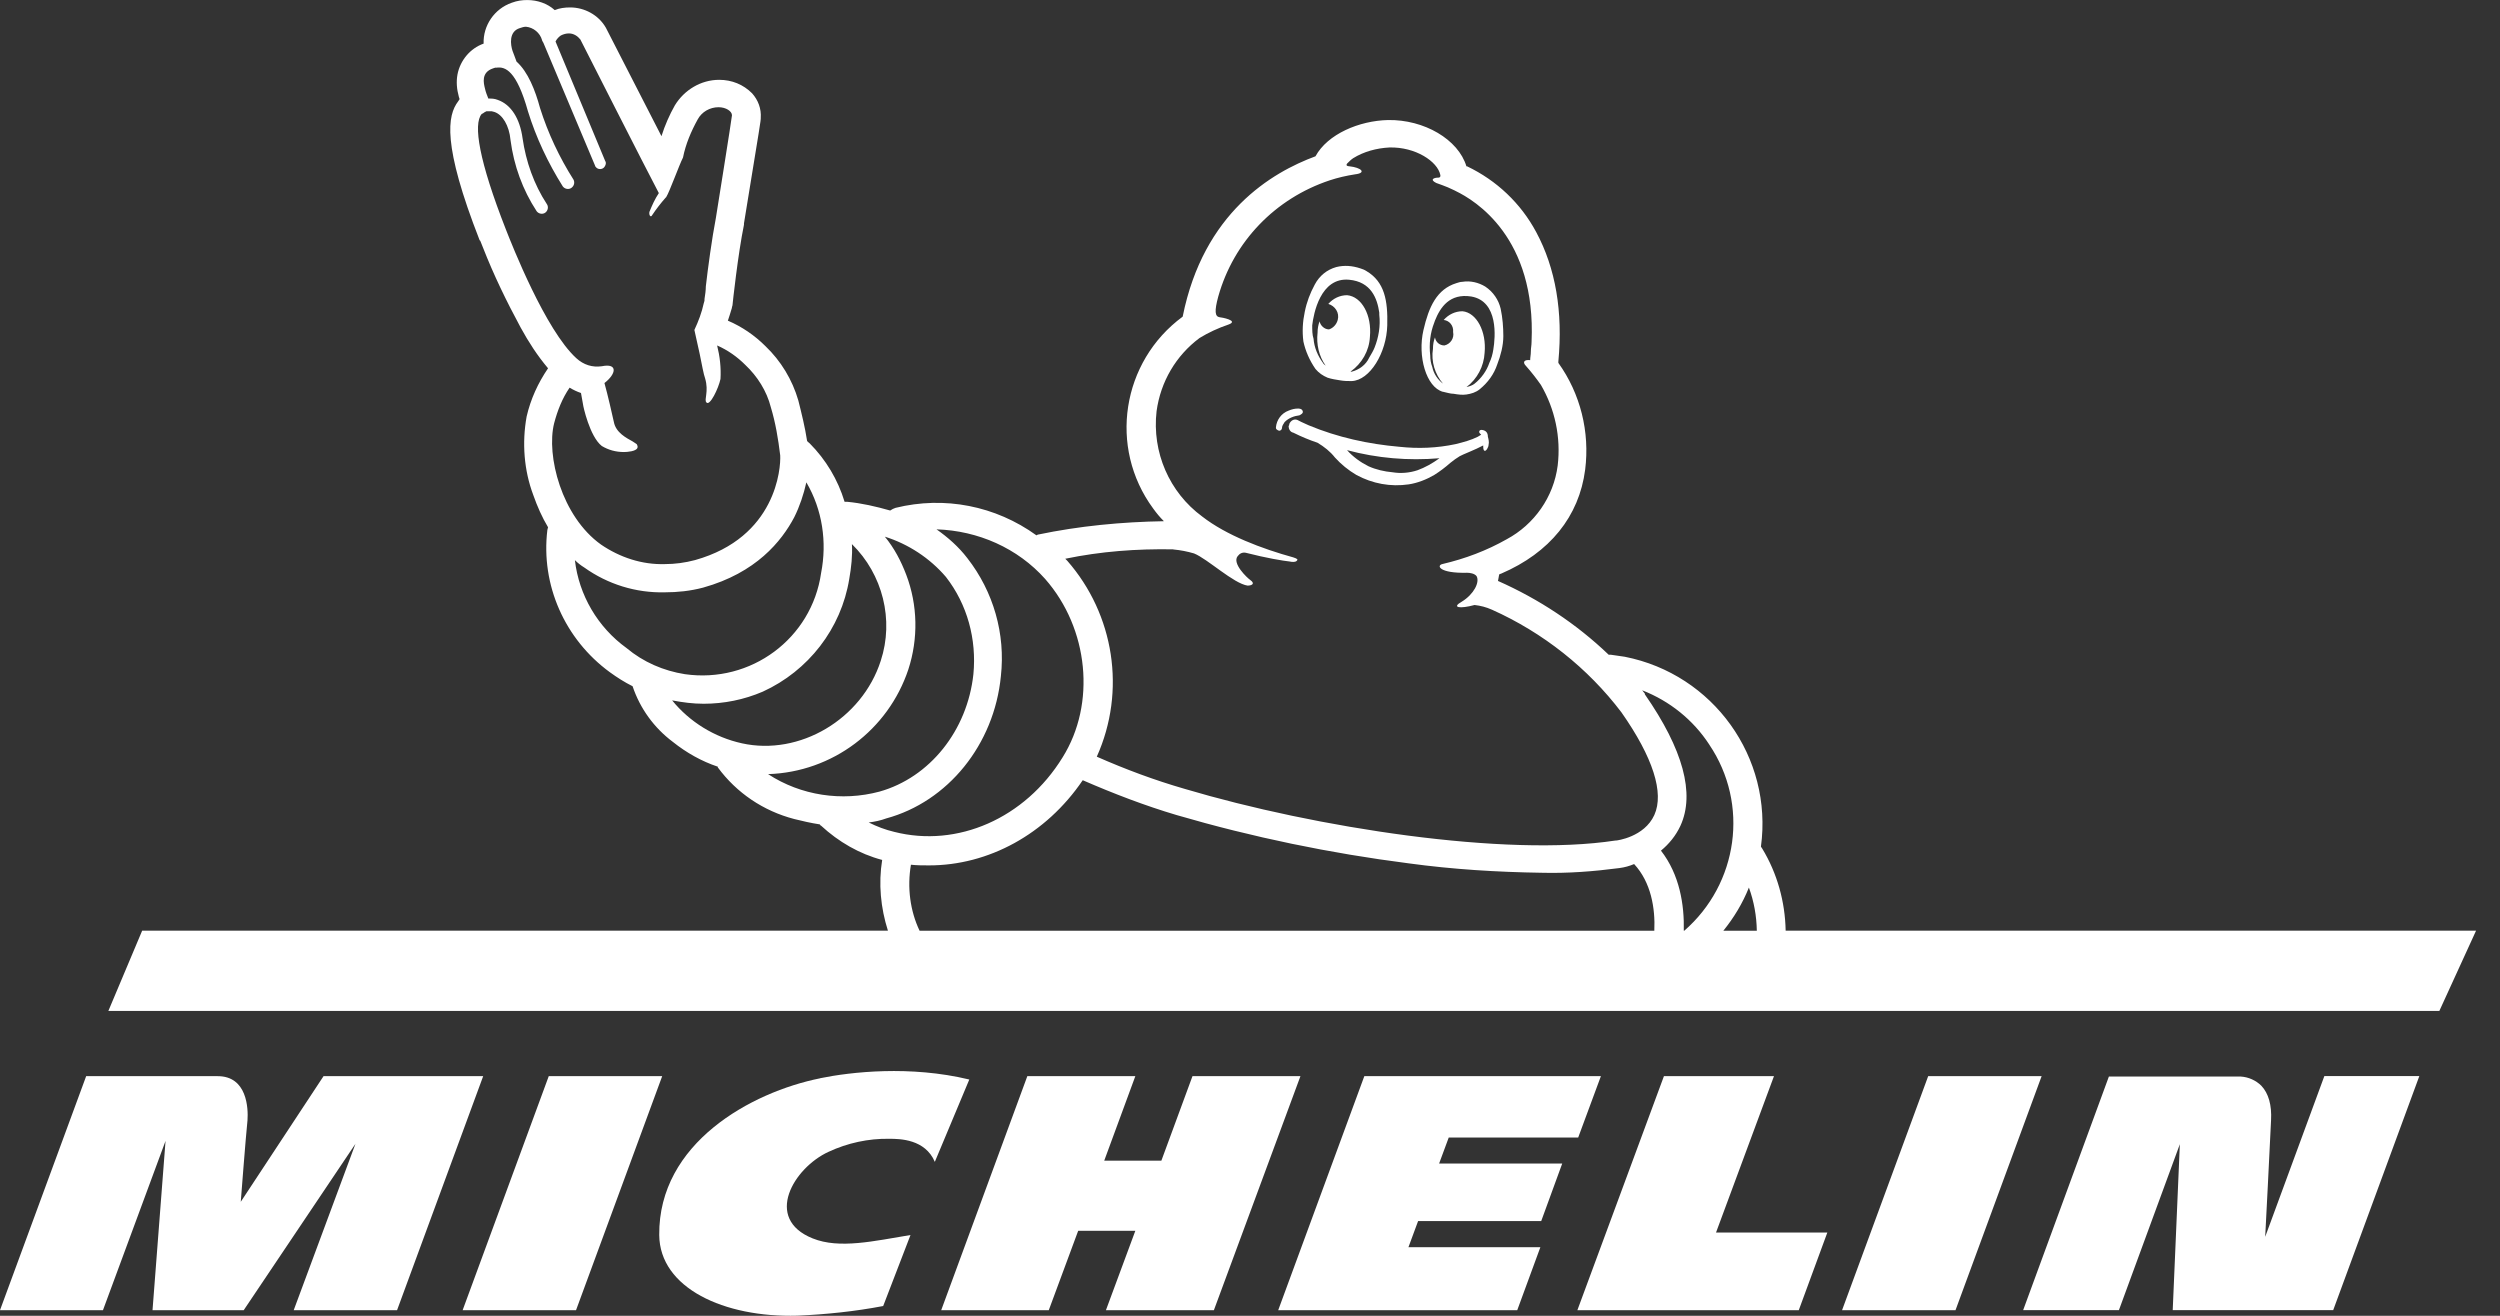 <svg width="114" height="60" viewBox="0 0 114 60" fill="none" xmlns="http://www.w3.org/2000/svg">
<rect x="0" y="0" width="114" height="60" fill="#333333" stroke="none"/>
<g clip-path="url(#clip0_31341_1552)">
<path d="M25.023 49.073L21.096 59.745H26.267L30.196 49.073H25.023Z" fill="white"/>
<path d="M14.753 49.073L10.979 54.802C10.979 54.802 11.21 51.794 11.286 51.085C11.325 50.529 11.266 49.073 9.927 49.073H3.929L0 59.745H4.695L7.549 52.024L6.955 59.745H11.113L16.209 52.157L13.393 59.745H18.106L22.033 49.073H14.753Z" fill="white"/>
<path d="M54.377 49.073L52.959 52.925H50.353L51.771 49.073H46.846L42.919 59.745H47.824L49.165 56.125H51.771L50.43 59.745H55.353L59.3 49.073H54.377Z" fill="white"/>
<path d="M37.4 49.17C34.259 49.802 30.023 52.121 30.061 56.317C30.081 58.731 33.013 60.09 36.364 59.995C37.667 59.937 38.97 59.803 40.273 59.555L41.519 56.317C39.871 56.586 38.281 56.967 37.055 56.47C34.812 55.569 36.192 53.252 37.782 52.523C38.644 52.121 39.602 51.911 40.559 51.929C41.038 51.929 42.188 51.947 42.628 52.981L44.2 49.226C41.499 48.574 38.796 48.881 37.398 49.167L37.4 49.17Z" fill="white"/>
<path d="M80.893 49.073H75.875L71.928 59.745H82.024L83.327 56.202H78.251L80.893 49.073Z" fill="white"/>
<path d="M66.063 51.87H71.966L73.001 49.073H62.213L58.286 59.745H69.186L70.241 56.872H64.225L64.665 55.682H70.279L71.237 53.058H65.623L66.063 51.87Z" fill="white"/>
<path d="M87.925 49.073L83.998 59.745H89.171L93.098 49.073H87.925Z" fill="white"/>
<path d="M103.292 56.412C103.33 55.664 103.484 52.751 103.56 51.085C103.599 50.396 103.445 49.858 103.12 49.513C102.872 49.264 102.526 49.111 102.181 49.091H96.165L92.256 59.742H96.623L99.401 52.175L99.076 59.742H106.394L110.321 49.07H105.99L103.289 56.409L103.292 56.412Z" fill="white"/>
<path d="M59.406 18.752C59.375 18.63 59.223 18.63 59.192 18.63C59.038 18.63 58.916 18.662 58.763 18.723C58.426 18.845 58.212 19.152 58.182 19.488C58.182 19.52 58.182 19.549 58.214 19.581C58.245 19.612 58.306 19.642 58.336 19.642C58.397 19.642 58.458 19.581 58.458 19.52C58.458 19.427 58.519 19.337 58.58 19.244C58.763 19.061 59.009 18.969 59.253 18.939C59.314 18.908 59.435 18.847 59.406 18.756V18.752Z" fill="white"/>
<path d="M65.799 17.864C65.953 17.896 66.135 17.957 66.289 17.957C66.472 17.989 66.686 18.018 66.869 17.989C67.084 17.957 67.298 17.896 67.481 17.745C67.849 17.44 68.123 17.072 68.276 16.613C68.43 16.216 68.552 15.758 68.552 15.329C68.552 14.931 68.52 14.502 68.43 14.075C68.337 13.678 68.093 13.31 67.725 13.066C67.42 12.883 67.052 12.79 66.684 12.851C66.592 12.851 66.501 12.883 66.409 12.912C65.521 13.188 65.155 13.983 64.909 15.053C64.634 16.245 65.031 17.652 65.797 17.867L65.799 17.864ZM65.219 16.214C65.158 15.694 65.219 15.173 65.401 14.714L65.433 14.622C65.677 14.01 66.106 13.368 67.086 13.52C68.339 13.734 68.188 15.385 68.096 15.936C68.064 16.151 68.003 16.365 67.913 16.548C67.791 16.916 67.545 17.253 67.24 17.496C67.118 17.589 66.996 17.618 66.872 17.65C67.362 17.282 67.666 16.701 67.698 16.09C67.791 15.112 67.33 14.254 66.689 14.193C66.352 14.193 66.047 14.346 65.833 14.59C66.108 14.622 66.291 14.866 66.262 15.141C66.323 15.416 66.14 15.692 65.865 15.753C65.65 15.753 65.467 15.6 65.435 15.385C65.374 15.539 65.343 15.721 65.343 15.904C65.25 16.485 65.435 17.067 65.801 17.494C65.557 17.311 65.372 17.036 65.311 16.729C65.25 16.575 65.219 16.392 65.219 16.209V16.214Z" fill="white"/>
<path d="M60.874 20.863C61.149 21.168 61.486 21.444 61.852 21.658C62.586 22.056 63.412 22.209 64.239 22.087C64.636 22.026 65.034 21.873 65.402 21.658C65.645 21.505 65.892 21.322 66.135 21.107C66.289 20.985 66.411 20.893 66.564 20.802C66.657 20.741 67.298 20.497 67.635 20.312C67.635 20.434 67.635 20.527 67.696 20.556C67.757 20.588 67.879 20.403 67.879 20.281C67.91 20.159 67.879 20.037 67.847 19.913C67.847 19.73 67.755 19.637 67.603 19.608C67.45 19.576 67.42 19.7 67.481 19.761L67.542 19.822L67.389 19.915C67.084 20.069 66.748 20.159 66.379 20.251C65.523 20.434 64.665 20.466 63.81 20.373C62.403 20.251 60.996 19.944 59.679 19.395L59.343 19.242L59.16 19.149C59.006 19.088 58.855 19.181 58.792 19.332C58.792 19.364 58.792 19.393 58.76 19.425C58.76 19.547 58.821 19.7 58.975 19.73C59.343 19.913 59.709 20.066 60.077 20.188C60.382 20.371 60.657 20.586 60.872 20.861L60.874 20.863ZM65.645 20.893C65.309 21.137 64.972 21.322 64.636 21.444C64.268 21.566 63.87 21.597 63.505 21.536C63.137 21.505 62.739 21.414 62.403 21.261C62.035 21.078 61.698 20.832 61.425 20.527C62.802 20.895 64.209 21.017 65.645 20.895V20.893Z" fill="white"/>
<path d="M59.986 16.826C60.14 17.009 60.323 17.133 60.538 17.223C60.72 17.284 60.935 17.316 61.118 17.345C61.301 17.377 61.454 17.377 61.637 17.377C62.464 17.345 63.227 16.092 63.259 14.838C63.29 13.707 63.137 12.849 62.31 12.361C62.218 12.3 62.127 12.269 62.035 12.239C61.667 12.117 61.301 12.086 60.933 12.178C60.504 12.3 60.167 12.576 59.955 12.973C59.74 13.371 59.587 13.768 59.496 14.226C59.404 14.656 59.374 15.114 59.435 15.572C59.528 16.001 59.711 16.428 59.986 16.826ZM61.518 12.756C62.527 12.849 62.803 13.612 62.895 14.256V14.348C62.956 14.868 62.863 15.389 62.681 15.848C62.62 16.002 62.527 16.153 62.437 16.306C62.283 16.643 61.978 16.857 61.642 16.948H61.581C62.1 16.579 62.437 15.999 62.468 15.358C62.561 14.38 62.1 13.522 61.427 13.461C61.091 13.461 60.786 13.614 60.571 13.858C60.876 13.951 61.091 14.256 61 14.592C60.94 14.807 60.786 14.96 60.603 15.021C60.389 15.021 60.206 14.838 60.174 14.653C60.113 14.807 60.081 14.99 60.081 15.173C60.02 15.692 60.142 16.243 60.449 16.672C60.418 16.64 60.357 16.611 60.328 16.55C60.084 16.214 59.93 15.846 59.898 15.448C59.837 15.265 59.837 15.051 59.837 14.836C59.898 14.317 60.206 12.634 61.52 12.756H61.518Z" fill="white"/>
<path d="M81.426 42.443C81.401 41.115 81.04 39.821 80.36 38.699C80.328 38.667 80.328 38.638 80.299 38.606C80.85 34.537 78.126 30.745 74.089 29.948L73.448 29.855H73.355C71.887 28.449 70.173 27.317 68.308 26.491C68.339 26.369 68.339 26.276 68.369 26.186L68.461 26.154C70.663 25.206 72.009 23.555 72.284 21.412C72.499 19.698 72.07 17.955 71.061 16.548V16.487C71.275 14.224 70.939 12.235 70.051 10.584C69.347 9.268 68.247 8.229 66.901 7.585H66.869C66.501 6.361 64.943 5.444 63.29 5.474C61.976 5.505 60.537 6.115 59.986 7.127C57.997 7.861 54.878 9.697 53.93 14.439C51.146 16.489 50.534 20.405 52.584 23.187C52.738 23.401 52.889 23.584 53.074 23.767C51.148 23.799 49.219 23.982 47.322 24.379L47.261 24.411C45.396 23.065 43.07 22.607 40.837 23.158C40.744 23.189 40.683 23.219 40.593 23.28C39.952 23.097 39.279 22.943 38.635 22.882H38.513C38.209 21.873 37.657 20.956 36.924 20.22C36.892 20.188 36.802 20.127 36.802 20.098C36.709 19.486 36.558 18.874 36.404 18.262C36.129 17.313 35.609 16.458 34.905 15.785C34.415 15.295 33.834 14.897 33.191 14.622C33.252 14.439 33.313 14.254 33.374 14.041C33.374 13.98 33.405 13.949 33.405 13.888C33.405 13.856 33.649 11.594 33.925 10.248V10.187C34.69 5.537 34.69 5.476 34.69 5.415V5.383C34.722 4.954 34.568 4.557 34.293 4.252C33.895 3.855 33.376 3.64 32.793 3.64C31.967 3.64 31.204 4.099 30.774 4.803C30.531 5.232 30.316 5.72 30.163 6.21C29.397 4.711 28.388 2.753 27.654 1.316L27.622 1.255C27.286 0.675 26.644 0.339 26.001 0.339C25.757 0.339 25.511 0.37 25.296 0.461C24.96 0.156 24.501 0.002 24.043 0.002C23.799 0.002 23.584 0.034 23.338 0.124C22.543 0.4 22.024 1.165 22.053 1.989C21.441 2.204 20.983 2.755 20.861 3.396C20.8 3.733 20.829 4.069 20.922 4.406C20.922 4.437 20.954 4.467 20.954 4.528L20.893 4.62C20.403 5.262 20.159 6.578 21.87 10.952L21.902 10.984L22.024 11.289C22.514 12.542 23.094 13.736 23.738 14.929C24.106 15.602 24.503 16.214 24.991 16.794C24.533 17.467 24.196 18.201 24.014 18.996C23.799 20.188 23.892 21.444 24.318 22.575C24.501 23.094 24.716 23.584 24.991 24.043C24.991 24.075 24.96 24.135 24.96 24.165C24.655 26.674 25.755 29.151 27.805 30.65C28.142 30.894 28.478 31.109 28.846 31.292C29.183 32.301 29.824 33.188 30.682 33.83C31.294 34.32 31.996 34.717 32.732 34.961V34.993C33.588 36.156 34.812 36.982 36.219 37.348C36.587 37.441 36.984 37.531 37.382 37.592C37.414 37.624 37.414 37.653 37.443 37.653C38.238 38.387 39.186 38.938 40.227 39.213C40.051 40.297 40.16 41.406 40.489 42.438H6.483L4.941 46.099H111.234L112.909 42.438H81.426V42.443ZM80.111 42.443H78.583C79.061 41.855 79.461 41.194 79.75 40.473C79.983 41.11 80.1 41.776 80.111 42.443ZM77.944 33.956C79.775 36.671 79.262 40.3 76.801 42.443H76.781C76.808 41.255 76.593 39.886 75.74 38.789C76.108 38.484 76.412 38.116 76.627 37.657C77.3 36.19 76.749 34.171 75.006 31.662V31.63L74.884 31.477C76.137 31.967 77.207 32.823 77.944 33.954V33.956ZM53.501 25.055C53.837 25.086 54.142 25.147 54.449 25.237C55.061 25.481 56.254 26.615 56.897 26.705C57.019 26.705 57.295 26.644 56.99 26.43C56.897 26.369 56.163 25.696 56.439 25.359C56.531 25.237 56.653 25.177 56.807 25.206C57.755 25.45 58.521 25.574 58.796 25.603C58.95 25.635 59.072 25.635 59.133 25.572C59.194 25.511 59.164 25.479 58.979 25.418C57.541 25.021 55.919 24.409 54.82 23.553C53.32 22.451 52.525 20.617 52.74 18.75C52.923 17.404 53.627 16.212 54.698 15.414C55.095 15.17 55.554 14.956 56.012 14.802C56.531 14.619 55.675 14.466 55.615 14.466C55.4 14.434 55.371 14.19 55.554 13.517C56.258 11.009 58.153 9.051 60.632 8.224C61 8.102 61.398 8.01 61.795 7.949C62.315 7.888 62.1 7.644 61.52 7.581C61.52 7.581 61.337 7.581 61.427 7.459C61.52 7.366 61.61 7.276 61.703 7.215C62.193 6.91 62.773 6.756 63.356 6.725C64.548 6.693 65.557 7.366 65.679 7.978C65.679 7.978 65.711 8.1 65.587 8.1C65.372 8.1 65.189 8.193 65.494 8.344C65.555 8.376 65.892 8.466 66.321 8.68L66.382 8.712C67.269 9.141 70.053 10.823 69.839 15.595C69.839 15.748 69.807 15.87 69.807 16.024C69.807 16.178 69.776 16.299 69.776 16.422C69.5 16.39 69.408 16.514 69.593 16.697C69.837 16.973 70.051 17.248 70.266 17.553C70.907 18.655 71.183 19.94 71.031 21.225C70.848 22.663 69.961 23.916 68.707 24.589C67.791 25.109 66.811 25.477 65.772 25.721C65.496 25.782 65.618 26.15 66.903 26.118C67.025 26.118 67.24 26.15 67.332 26.272C67.486 26.547 67.21 27.098 66.659 27.435C66.169 27.71 66.567 27.771 67.24 27.588C67.515 27.62 67.759 27.681 68.035 27.803C70.358 28.844 72.409 30.465 73.938 32.484C75.376 34.534 75.895 36.156 75.437 37.165C74.978 38.175 73.723 38.328 73.694 38.328H73.662C68.676 39.094 59.989 37.748 54.023 35.973C52.645 35.575 51.331 35.085 50.014 34.505C51.36 31.506 50.809 28.02 48.668 25.572L48.576 25.479C50.197 25.143 51.819 25.021 53.501 25.05V25.055ZM29.031 20.251C28.97 20.22 28.909 20.159 28.848 20.129C28.573 19.976 28.083 19.732 27.992 19.242C27.931 18.966 27.717 18.018 27.563 17.467C28.114 17.038 28.175 16.55 27.441 16.701C27.012 16.762 26.615 16.64 26.279 16.333C24.872 15.049 23.343 11.164 23.067 10.46C21.843 7.339 21.568 5.657 21.965 5.198L22.026 5.167C22.058 5.135 22.119 5.106 22.18 5.074H22.424C22.455 5.074 22.516 5.106 22.546 5.106C22.914 5.228 23.219 5.718 23.28 6.391C23.433 7.554 23.831 8.653 24.472 9.633C24.564 9.755 24.747 9.787 24.869 9.694C24.991 9.602 25.023 9.419 24.93 9.297C24.35 8.409 23.982 7.371 23.828 6.298C23.706 5.411 23.309 4.769 22.697 4.555C22.543 4.494 22.422 4.494 22.268 4.494C22.207 4.34 22.146 4.189 22.114 4.035C22.053 3.791 21.931 3.301 22.483 3.118L22.575 3.087H22.636C23.034 3.026 23.553 3.209 24.075 5.076C24.443 6.269 24.991 7.432 25.664 8.502C25.757 8.624 25.94 8.656 26.062 8.563C26.184 8.47 26.215 8.319 26.154 8.195C25.513 7.185 24.991 6.083 24.625 4.923C24.411 4.128 24.075 3.27 23.555 2.811C23.494 2.628 23.402 2.414 23.372 2.321C23.28 2.046 23.189 1.434 23.709 1.28C23.801 1.249 23.892 1.219 23.984 1.219C24.321 1.251 24.625 1.495 24.718 1.831C24.718 1.863 24.75 1.892 24.779 1.953L27.134 7.551C27.134 7.583 27.166 7.612 27.195 7.644C27.288 7.736 27.471 7.736 27.563 7.612C27.624 7.52 27.656 7.429 27.595 7.337L25.332 1.892C25.393 1.77 25.486 1.678 25.576 1.617C25.698 1.556 25.82 1.524 25.944 1.524C26.159 1.524 26.342 1.646 26.464 1.8C26.464 1.8 29.492 7.766 30.043 8.805C29.86 9.08 29.738 9.356 29.614 9.66C29.582 9.814 29.675 9.936 29.736 9.814C29.919 9.539 30.133 9.263 30.348 9.019L30.379 8.988C30.533 8.744 30.96 7.549 31.145 7.183C31.267 6.571 31.513 5.991 31.818 5.44C32.001 5.103 32.369 4.889 32.766 4.889C33.103 4.889 33.378 5.072 33.378 5.257C33.378 5.35 32.644 9.938 32.644 9.938C32.461 10.887 32.276 12.262 32.186 13.059C32.186 13.242 32.154 13.457 32.125 13.639V13.7C32.125 13.7 32.125 13.732 32.093 13.822C32.001 14.251 31.849 14.649 31.664 15.046L31.908 16.148C32.001 16.607 32.091 17.097 32.152 17.25C32.335 17.862 32.091 18.228 32.213 18.352C32.367 18.535 32.764 17.711 32.854 17.282C32.886 16.762 32.823 16.241 32.701 15.753C33.191 15.968 33.618 16.272 33.986 16.64C34.537 17.16 34.964 17.833 35.149 18.567C35.363 19.271 35.485 20.005 35.578 20.768C35.609 21.349 35.395 24.501 31.694 25.54C31.235 25.662 30.777 25.723 30.316 25.723C29.275 25.755 28.266 25.418 27.41 24.835C25.605 23.551 24.901 20.766 25.269 19.298C25.423 18.718 25.637 18.167 25.974 17.677C26.127 17.77 26.31 17.86 26.493 17.921L26.586 18.44C26.586 18.501 26.89 19.908 27.441 20.337C27.746 20.52 28.083 20.613 28.451 20.613C28.604 20.613 29.002 20.581 29.063 20.43C29.094 20.369 29.063 20.308 29.031 20.247V20.251ZM28.57 29.551C27.256 28.602 26.398 27.134 26.215 25.542C26.337 25.664 26.491 25.786 26.644 25.879C27.715 26.644 29 27.042 30.316 27.01C30.896 27.01 31.479 26.949 32.059 26.796C34.476 26.123 35.639 24.684 36.219 23.584C36.463 23.094 36.648 22.543 36.77 21.995C37.504 23.248 37.718 24.718 37.443 26.125C37.014 29.124 34.232 31.172 31.233 30.743C30.255 30.589 29.336 30.192 28.57 29.551ZM33.832 33.895C32.579 33.62 31.445 32.917 30.65 31.938C31.14 32.03 31.599 32.091 32.089 32.091C33.006 32.091 33.925 31.908 34.781 31.54C36.86 30.592 38.36 28.665 38.726 26.4C38.818 25.881 38.879 25.33 38.847 24.811C40.254 26.188 40.774 28.268 40.162 30.133C39.306 32.796 36.461 34.478 33.83 33.895H33.832ZM35.027 35.3C37.962 35.207 40.503 33.281 41.42 30.528C41.878 29.122 41.849 27.593 41.327 26.215C41.083 25.574 40.776 24.991 40.349 24.472C41.42 24.808 42.4 25.45 43.134 26.308C44.111 27.561 44.54 29.153 44.387 30.743C44.111 33.313 42.397 35.453 40.105 36.097C38.391 36.556 36.526 36.28 35.027 35.302V35.3ZM39.615 37.504C39.891 37.472 40.166 37.411 40.41 37.321C43.224 36.556 45.335 33.956 45.64 30.835C45.855 28.909 45.304 26.981 44.111 25.452C43.714 24.933 43.224 24.503 42.705 24.138C44.601 24.199 46.406 24.994 47.659 26.4C49.648 28.663 49.983 32.091 48.454 34.537C46.74 37.321 43.651 38.667 40.776 37.933C40.379 37.84 39.981 37.689 39.613 37.504H39.615ZM41.542 39.432C41.817 39.462 42.093 39.462 42.368 39.462C45.06 39.462 47.691 38.055 49.373 35.578C50.78 36.19 52.218 36.741 53.654 37.167C57.112 38.177 60.659 38.911 64.239 39.369C66.257 39.645 68.276 39.767 70.295 39.798C71.487 39.83 72.682 39.737 73.843 39.584C74.087 39.552 74.301 39.491 74.516 39.401C75.29 40.236 75.484 41.42 75.437 42.44H41.932C41.503 41.539 41.361 40.471 41.539 39.43L41.542 39.432Z" fill="white"/>
</g>
<defs>
<clipPath id="clip0_31341_1552">
<rect width="114" height="60" fill="white"/>
</clipPath>
</defs>
</svg>
